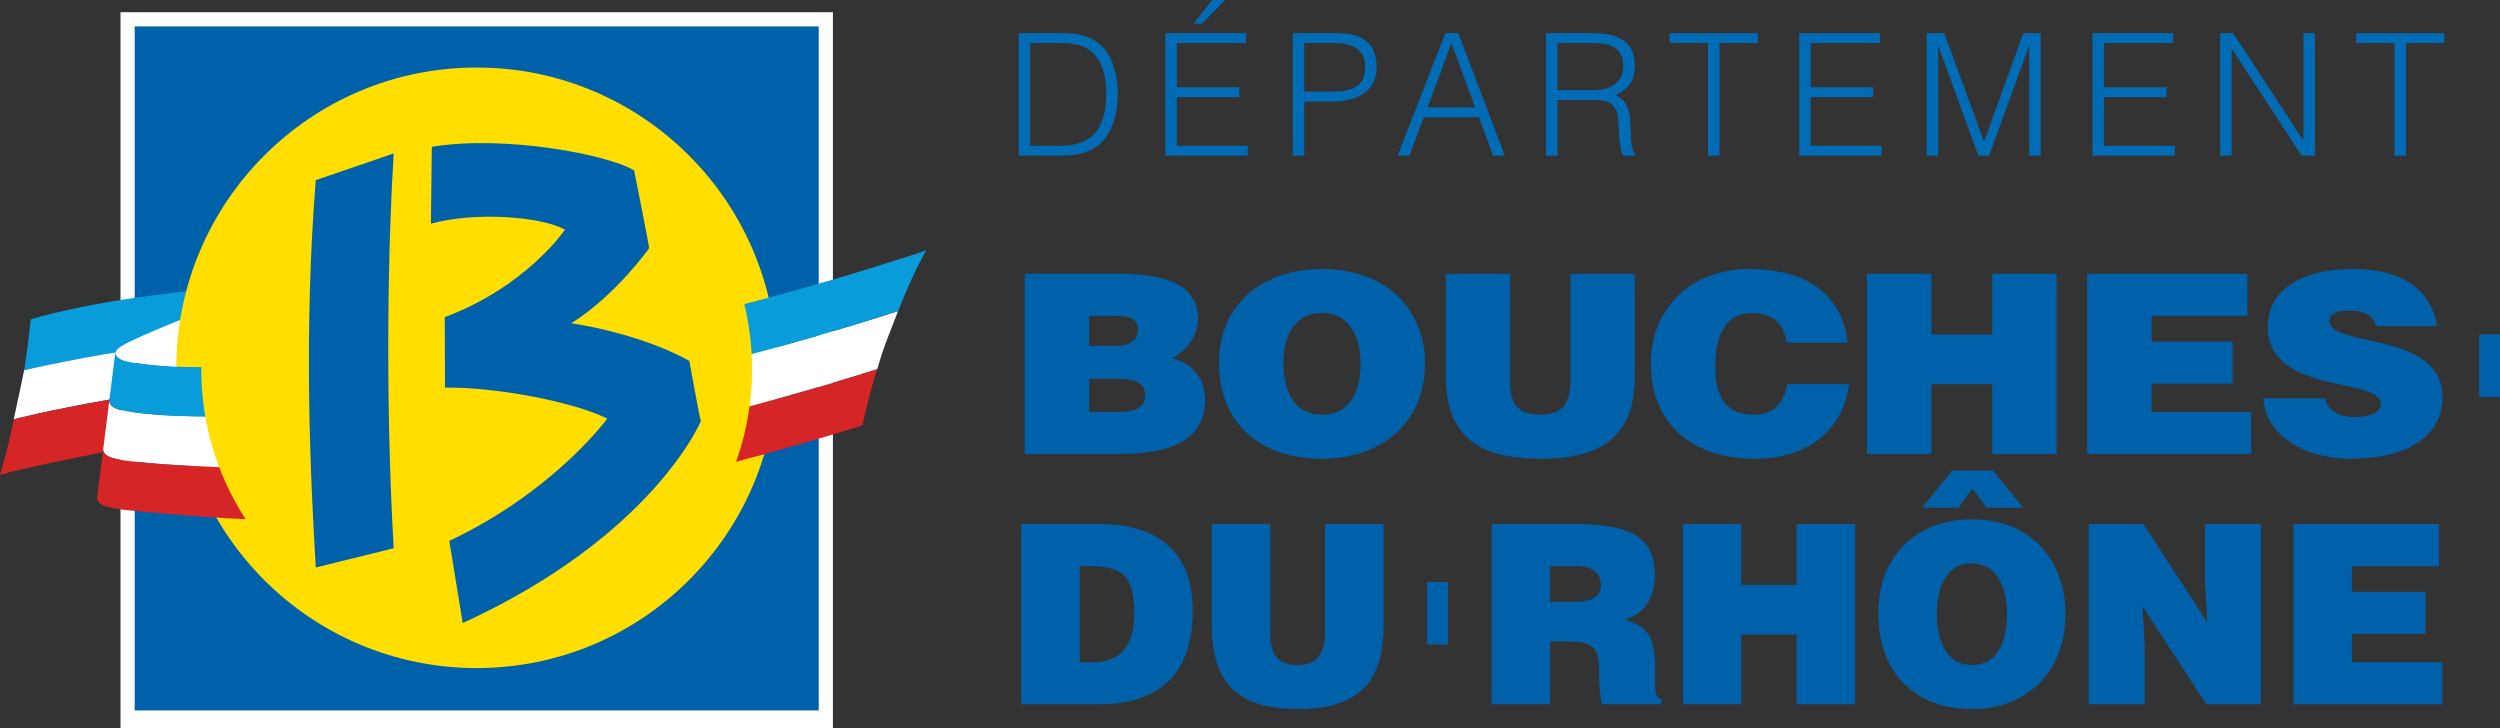 <?xml version="1.0" encoding="UTF-8" standalone="no"?>
<!-- Created with Inkscape (http://www.inkscape.org/) -->

<svg
   xmlns:dc="http://purl.org/dc/elements/1.1/"
   xmlns:cc="http://creativecommons.org/ns#"
   xmlns:rdf="http://www.w3.org/1999/02/22-rdf-syntax-ns#"
   xmlns:svg="http://www.w3.org/2000/svg"
   xmlns="http://www.w3.org/2000/svg"
   xmlns:sodipodi="http://sodipodi.sourceforge.net/DTD/sodipodi-0.dtd"
   xmlns:inkscape="http://www.inkscape.org/namespaces/inkscape"
   id="svg2"
   version="1.1"
   inkscape:version="0.48.2 r9819"
   width="449.443"
   height="130.966"
   xml:space="preserve"
   sodipodi:docname="logo_quadri.ai"><rect width="100%" height="100%" fill="#333333" stroke="none"/><defs
     id="defs6"><clipPath
       clipPathUnits="userSpaceOnUse"
       id="clipPath20"><path
         d="m 0,841.89 595.28,0 L 595.28,0 0,0 0,841.89 z"
         id="path22"
         inkscape:connector-curvature="0" /></clipPath></defs><sodipodi:namedview
     pagecolor="#ffffff"
     bordercolor="#666666"
     borderopacity="1"
     objecttolerance="10"
     gridtolerance="10"
     guidetolerance="10"
     inkscape:pageopacity="0"
     inkscape:pageshadow="2"
     inkscape:window-width="1366"
     inkscape:window-height="706"
     id="namedview4"
     showgrid="false"
     fit-margin-top="0"
     fit-margin-left="0"
     fit-margin-right="0"
     fit-margin-bottom="0"
     inkscape:zoom="2.6189039"
     inkscape:cx="220.98865"
     inkscape:cy="52.739409"
     inkscape:window-x="-8"
     inkscape:window-y="-8"
     inkscape:window-maximized="1"
     inkscape:current-layer="g10" /><g
     id="g10"
     inkscape:groupmode="layer"
     inkscape:label="logo_quadri"
     transform="matrix(1.25,0,0,-1.25,-140.974,588.297)"><path
       d="m 232.569,468.879 -102.458,0 0,-103.014 102.458,0 0,103.014 z"
       style="fill:#ffffff;fill-opacity:1;fill-rule:nonzero;stroke:none"
       id="path12"
       inkscape:connector-curvature="0" /><path
       d="m 230.529,466.838 -98.378,0 0,-98.377 98.378,0 0,98.377 z"
       style="fill:#0061ab;fill-opacity:1;fill-rule:nonzero;stroke:none"
       id="path14"
       inkscape:connector-curvature="0" /><g
       id="g16"><g
         id="g18"
         clip-path="url(#clipPath20)"><g
           id="g24"
           transform="translate(141.07,428.894)"><path
             d="m 0,0 c -15.906,-1.594 -23.89,-4.191 -23.89,-4.191 0,0 -0.245,-3.088 -0.925,-7.301 0,0 10.669,2.412 17.061,3.06 L -1.257,-5.488 0,0 z"
             style="fill:#089cda;fill-opacity:1;fill-rule:nonzero;stroke:none"
             id="path26"
             inkscape:connector-curvature="0" /></g><g
           id="g28"
           transform="translate(128.866,413.228)"><path
             d="m 0,0 c -9.168,-1.598 -14.093,-2.895 -14.093,-2.895 l -0.015,0.01 c 0.827,3.776 1.498,7.059 1.498,7.059 0,0 10.656,2.422 17.048,3.07 L -0.015,0.01 0,0 z"
             style="fill:#ffffff;fill-opacity:1;fill-rule:nonzero;stroke:none"
             id="path30"
             inkscape:connector-curvature="0" /></g><g
           id="g32"
           transform="translate(128.863,413.228)"><path
             d="m 0,0 0,-7.385 c 0,0 -12.417,-2.394 -16.084,-3.492 0,0 1.124,3.578 1.991,7.982 0,0 4.925,1.297 14.093,2.895"
             style="fill:#d52527;fill-opacity:1;fill-rule:nonzero;stroke:none"
             id="path34"
             inkscape:connector-curvature="0" /></g><g
           id="g36"
           transform="translate(140.187,417.721)"><path
             d="m 0,0 c 0,0 -10.869,0.369 -10.793,1.93 0.027,0.576 0.143,0.629 0.479,0.935 0.737,0.676 4.626,2.389 11.938,5.295 L 0,0 z"
             style="fill:#ffffff;fill-opacity:1;fill-rule:nonzero;stroke:none"
             id="path38"
             inkscape:connector-curvature="0" /></g><g
           id="g40"
           transform="translate(181.329,374.553)"><path
             d="M 0,0 C 23.851,0 43.187,19.336 43.187,43.186 43.187,67.037 23.851,86.373 0,86.373 -23.851,86.373 -43.187,67.037 -43.187,43.186 -43.187,19.336 -23.851,0 0,0"
             style="fill:#ffde00;fill-opacity:1;fill-rule:nonzero;stroke:none"
             id="path42"
             inkscape:connector-curvature="0" /></g><g
           id="g44"
           transform="translate(128.482,412.918)"><path
             d="m 0,0 c 0.255,-1.164 1.637,-1.455 6.513,-1.891 4.875,-0.437 20.774,-0.742 39.984,0.539 22.5,1.498 47.445,8.063 66.963,14.332 -0.492,-1.294 -1.71,-4.32 -2.18,-5.71 C 110.97,6.35 110.73,5.496 110.465,4.621 91.282,-1.437 67.316,-7.59 45.624,-9.037 26.414,-10.316 10.515,-9.313 5.639,-8.875 0.764,-8.439 -0.619,-8.148 -0.873,-6.984 L 0,0 z"
             style="fill:#ffffff;fill-opacity:1;fill-rule:nonzero;stroke:none"
             id="path46"
             inkscape:connector-curvature="0" /></g><g
           id="g48"
           transform="translate(129.356,419.904)"><path
             d="m 0,0 c 0.255,-1.164 1.637,-1.455 6.513,-1.893 4.875,-0.435 20.774,-0.043 39.984,1.239 23.742,1.582 50.208,8.804 70.145,15.367 l -0.004,0.01 -0.021,-0.012 C 115.283,12.357 113.965,9.496 112.587,5.994 93.069,-0.275 68.124,-6.84 45.624,-8.338 26.414,-9.619 10.515,-9.314 5.64,-8.877 0.764,-8.441 -0.618,-8.15 -0.873,-6.986 L 0,0 z"
             style="fill:#089cda;fill-opacity:1;fill-rule:nonzero;stroke:none"
             id="path50"
             inkscape:connector-curvature="0" /></g><g
           id="g52"
           transform="translate(126.736,398.949)"><path
             d="m 0,0 c 0.255,-1.166 1.638,-1.457 6.513,-1.893 4.875,-0.437 20.774,-2.138 39.984,-0.859 21.22,1.416 44.616,7.334 63.582,13.262 l -0.004,-0.014 c 0.376,1.76 1.105,4.936 2.136,8.094 C 93.028,12.531 69.063,6.379 47.37,4.932 28.16,3.652 12.261,4.656 7.386,5.094 2.511,5.529 1.128,5.82 0.874,6.984 L 0,0 z"
             style="fill:#d52527;fill-opacity:1;fill-rule:nonzero;stroke:none"
             id="path54"
             inkscape:connector-curvature="0" /></g><g
           id="g56"
           transform="translate(181.333,377.928)"><path
             d="M 0,0 C 21.875,0 39.607,17.734 39.607,39.607 39.607,61.482 21.875,79.215 0,79.215 -21.874,79.215 -39.607,61.482 -39.607,39.607 -39.607,17.734 -21.874,0 0,0"
             style="fill:#ffde00;fill-opacity:1;fill-rule:nonzero;stroke:none"
             id="path58"
             inkscape:connector-curvature="0" /></g><g
           id="g60"
           transform="translate(169.401,448.568)"><path
             d="m 0,0 c -0.749,-11.73 -1.302,-34.043 0,-56.779 l -11.203,-2.768 c -0.776,12.979 -1.775,33.754 0,55.715 L 0,0 z"
             style="fill:#0061ab;fill-opacity:1;fill-rule:nonzero;stroke:none"
             id="path62"
             inkscape:connector-curvature="0" /></g><g
           id="g64"
           transform="translate(213.584,410.084)"><path
             d="m 0,0 c 0,0 -6.805,-16.455 -34.256,-29.059 l -1.931,11.823 c 15.162,7.166 22.717,17.586 22.717,17.586 -4.782,2.4 -16.108,4.572 -23.334,4.455 l -0.038,10.136 c 11.771,4.395 17.297,12.582 17.297,12.582 -3.461,1.922 -13.043,2.594 -19.284,0.862 l 0.13,11.053 c 10.483,1.734 25.403,-1.135 29.093,-3.395 0,0 2.196,-10.961 2.16,-11.193 0,0 -4.831,-6.811 -11.207,-10.793 0,0 9.537,-1.287 16.99,-5.407 0,0 1.538,-8.597 1.663,-8.65"
             style="fill:#0061ab;fill-opacity:1;fill-rule:nonzero;stroke:none"
             id="path66"
             inkscape:connector-curvature="0" /></g><g
           id="g68"
           transform="translate(269.421,416.181)"><path
             d="m 0,0 0,-4.787 4.042,0 c 2.276,0 4.003,0.432 4.003,2.376 C 8.045,-0.144 5.887,0 2.943,0 L 0,0 z m 0,9.036 0,-4.32 3.846,0 c 1.844,0 3.179,0.756 3.179,2.268 C 7.025,9 5.219,9.036 3.257,9.036 L 0,9.036 z m -9.262,-19.87 0,25.917 13.5,0 c 6.358,0 11.421,-1.368 11.421,-6.516 0,-2.663 -1.884,-4.607 -3.689,-5.651 3.061,-0.72 4.709,-3.131 4.709,-5.939 0,-5.795 -4.827,-7.811 -12.166,-7.811 l -13.775,0 z"
             style="fill:#0061ab;fill-opacity:1;fill-rule:nonzero;stroke:none"
             id="path70"
             inkscape:connector-curvature="0" /></g><g
           id="g72"
           transform="translate(297.359,418.449)"><path
             d="m 0,0 c 0,-3.312 1.099,-7.451 5.533,-7.451 4.003,0 5.573,3.167 5.573,7.451 0,3.527 -1.57,7.271 -5.651,7.163 C 1.256,7.163 0,3.275 0,0 m 20.368,0 c 0,-8.819 -6.475,-13.786 -14.835,-13.786 -8.869,0 -14.796,5.039 -14.796,13.857 0,8.136 6.005,13.427 14.796,13.427 10.086,0 14.835,-6.659 14.835,-13.498"
             style="fill:#0061ab;fill-opacity:1;fill-rule:nonzero;stroke:none"
             id="path74"
             inkscape:connector-curvature="0" /></g><g
           id="g76"
           transform="translate(320.705,431.263)"><path
             d="m 0,0 9.262,0 0,-15.514 c 0,-2.555 0.55,-4.751 4.356,-4.751 3.336,0 4.318,1.944 4.318,4.751 l 0,15.514 9.261,0 0,-14.65 c 0,-8.315 -4.199,-11.95 -13.579,-11.95 C 4.866,-26.6 0,-23.542 0,-14.614 L 0,0 z"
             style="fill:#0061ab;fill-opacity:1;fill-rule:nonzero;stroke:none"
             id="path78"
             inkscape:connector-curvature="0" /></g><g
           id="g80"
           transform="translate(369.718,421.365)"><path
             d="m 0,0 c -0.274,2.7 -2.119,4.248 -5.023,4.248 -3.257,0 -5.22,-2.556 -5.22,-7.559 0,-3.637 0.863,-7.056 5.573,-7.056 2.983,0 4.396,1.908 4.749,4.392 l 8.908,0 c -0.824,-6.695 -6.044,-10.727 -13.5,-10.727 -9.341,0 -14.992,5.255 -14.992,13.678 0,8.387 6.201,13.607 14.089,13.607 C 3.219,10.583 8.046,6.659 8.791,0 L 0,0 z"
             style="fill:#0061ab;fill-opacity:1;fill-rule:nonzero;stroke:none"
             id="path82"
             inkscape:connector-curvature="0" /></g><g
           id="g84"
           transform="translate(381.291,405.347)"><path
             d="m 0,0 0,25.917 9.262,0 0,-8.747 8.752,0 0,8.747 9.261,0 0,-25.917 -9.261,0 0,10.043 -8.752,0 L 9.262,0 0,0 z"
             style="fill:#0061ab;fill-opacity:1;fill-rule:nonzero;stroke:none"
             id="path86"
             inkscape:connector-curvature="0" /></g><g
           id="g88"
           transform="translate(412.957,405.347)"><path
             d="m 0,0 0,25.917 23.037,0 0,-6.047 -13.775,0 0,-3.708 11.656,0 0,-6.047 -11.656,0 0,-4.068 14.325,0 L 23.587,0 0,0 z"
             style="fill:#0061ab;fill-opacity:1;fill-rule:nonzero;stroke:none"
             id="path90"
             inkscape:connector-curvature="0" /></g><g
           id="g92"
           transform="translate(454.475,423.74)"><path
             d="m 0,0 c -0.156,0.9 -0.667,1.44 -1.334,1.764 -0.667,0.324 -1.491,0.468 -2.394,0.468 -2.041,0 -2.943,-0.54 -2.943,-1.476 0,-3.887 16.247,-1.476 16.247,-10.906 0,-6.011 -5.455,-8.927 -13.225,-8.927 -7.457,0 -12.324,3.995 -12.52,8.675 l 8.87,0 c 0.195,-0.937 0.745,-1.62 1.53,-2.052 0.746,-0.432 1.727,-0.649 2.629,-0.649 2.316,0 3.847,0.684 3.847,1.909 0,3.923 -16.248,1.223 -16.248,11.122 0,5.508 5.181,8.279 12.245,8.279 C 4.553,8.207 8.124,4.536 8.791,0 L 0,0 z"
             style="fill:#0061ab;fill-opacity:1;fill-rule:nonzero;stroke:none"
             id="path94"
             inkscape:connector-curvature="0" /></g><g
           id="g96"
           transform="translate(268.062,375.394)"><path
             d="m 0,0 1.782,0 c 3.921,0 6.06,2.088 6.06,6.984 0,5.399 -1.747,6.838 -6.238,6.838 L 0,13.822 0,0 z m -8.412,-6.047 0,25.918 11.264,0 c 8.27,0 13.402,-3.889 13.402,-12.42 0,-9.754 -5.382,-13.498 -13.616,-13.498 l -11.05,0 z"
             style="fill:#0061ab;fill-opacity:1;fill-rule:nonzero;stroke:none"
             id="path98"
             inkscape:connector-curvature="0" /></g><g
           id="g100"
           transform="translate(287.057,395.265)"><path
             d="m 0,0 8.412,0 0,-15.516 c 0,-2.554 0.499,-4.75 3.957,-4.75 3.029,0 3.92,1.944 3.92,4.75 l 0,15.516 8.412,0 0,-14.65 c 0,-8.317 -3.813,-11.952 -12.332,-11.952 C 4.42,-26.602 0,-23.541 0,-14.615 L 0,0 z"
             style="fill:#0061ab;fill-opacity:1;fill-rule:nonzero;stroke:none"
             id="path102"
             inkscape:connector-curvature="0" /></g><g
           id="g104"
           transform="translate(335.707,384.069)"><path
             d="m 0,0 3.314,0 c 2.602,0 3.993,0.648 3.993,2.447 0,1.836 -1.426,2.699 -3.387,2.699 L 0,5.146 0,0 z m 0,-5.687 0,-9.036 -8.412,0 0,25.918 12.119,0 c 8.555,0 11.37,-2.34 11.37,-7.379 0,-2.988 -1.319,-5.507 -4.313,-6.336 2.709,-1.007 4.349,-1.656 4.349,-6.875 0,-3.384 -0.107,-4.535 0.891,-4.535 l 0,-0.793 -8.52,0 c -0.213,0.577 -0.427,2.233 -0.427,4.535 0,3.385 -0.571,4.501 -4.491,4.501 l -2.566,0 z"
             style="fill:#0061ab;fill-opacity:1;fill-rule:nonzero;stroke:none"
             id="path106"
             inkscape:connector-curvature="0" /></g><g
           id="g108"
           transform="translate(354.809,369.347)"><path
             d="m 0,0 0,25.918 8.412,0 0,-8.748 7.948,0 0,8.748 8.412,0 0,-25.918 -8.412,0 0,10.043 -7.948,0 L 8.412,0 0,0 z"
             style="fill:#0061ab;fill-opacity:1;fill-rule:nonzero;stroke:none"
             id="path110"
             inkscape:connector-curvature="0" /></g><g
           id="g112"
           transform="translate(391.34,382.45)"><path
             d="m 0,0 c 0,-3.313 0.998,-7.451 5.025,-7.451 3.636,0 5.062,3.168 5.062,7.451 0,3.527 -1.426,7.27 -5.133,7.162 C 1.141,7.162 0,3.275 0,0 m 2.209,20.517 5.846,0 4.349,-5.328 -5.275,0 -1.996,2.737 -1.996,-2.737 -5.241,0 4.313,5.328 z M 18.499,0 c 0,-8.82 -5.882,-13.787 -13.474,-13.787 -8.055,0 -13.437,5.039 -13.437,13.859 0,8.135 5.453,13.426 13.437,13.426 9.161,0 13.474,-6.66 13.474,-13.498"
             style="fill:#0061ab;fill-opacity:1;fill-rule:nonzero;stroke:none"
             id="path114"
             inkscape:connector-curvature="0" /></g><g
           id="g116"
           transform="translate(430.223,381.118)"><path
             d="m 0,0 -0.32,5.902 0,8.244 8.055,0 0,-25.917 -7.878,0 -9.16,14.111 0.321,-5.904 0,-8.207 -8.055,0 0,25.917 7.877,0 L 0,0 z"
             style="fill:#0061ab;fill-opacity:1;fill-rule:nonzero;stroke:none"
             id="path118"
             inkscape:connector-curvature="0" /></g><g
           id="g120"
           transform="translate(442.623,369.347)"><path
             d="m 0,0 0,25.918 20.924,0 0,-6.049 -12.512,0 0,-3.707 10.586,0 0,-6.047 -10.586,0 0,-4.068 13.01,0 L 21.422,0 0,0 z"
             style="fill:#0061ab;fill-opacity:1;fill-rule:nonzero;stroke:none"
             id="path122"
             inkscape:connector-curvature="0" /></g><g
           id="g124"
           transform="translate(260.94,449.675)"><path
             d="m 0,0 3.947,0 c 1.477,0 2.761,0.098 4.093,0.808 2.325,1.198 2.906,4.207 2.906,6.604 0,2.568 -0.557,5.38 -3.003,6.702 -1.041,0.562 -2.543,0.66 -3.996,0.66 L 0,14.774 0,0 z m -1.646,-1.418 0,17.611 5.957,0 c 1.937,0 3.753,-0.123 5.376,-1.321 2.3,-1.688 2.905,-5.112 2.905,-7.46 0,-2.324 -0.508,-4.917 -2.106,-6.678 -1.599,-1.81 -3.875,-2.152 -6.175,-2.152 l -5.957,0 z"
             style="fill:#006cb5;fill-opacity:1;fill-rule:nonzero;stroke:none"
             id="path126"
             inkscape:connector-curvature="0" /></g><g
           id="g128"
           transform="translate(284.427,467.238)"><path
             d="M 0,0 2.688,3.4 4.553,3.4 1.235,0 0,0 z m -4.044,-18.981 0,17.611 11.6,0 0,-1.419 -9.953,0 0,-6.359 8.984,0 0,-1.419 -8.984,0 0,-6.995 10.194,0 0,-1.419 -11.841,0 z"
             style="fill:#006cb5;fill-opacity:1;fill-rule:nonzero;stroke:none"
             id="path130"
             inkscape:connector-curvature="0" /></g><g
           id="g132"
           transform="translate(304.136,457.454)"><path
             d="m 0,0 c 3.075,0 4.988,0.636 4.988,3.62 0,2.202 -1.404,3.376 -4.504,3.376 l -4.261,0 L -3.777,0 0,0 z m -5.424,-9.197 0,17.612 6.368,0 c 4.529,0 5.692,-2.275 5.692,-4.917 0,-3.938 -3.463,-4.916 -6.684,-4.916 l -3.729,0 0,-7.779 -1.647,0 z"
             style="fill:#006cb5;fill-opacity:1;fill-rule:nonzero;stroke:none"
             id="path134"
             inkscape:connector-curvature="0" /></g><g
           id="g136"
           transform="translate(318.106,455.204)"><path
             d="M 0,0 6.829,0 3.414,9.246 0,0 z m -4.311,-6.947 6.853,17.612 1.865,0 6.684,-17.612 -1.695,0 -2.01,5.528 -7.944,0 -2.057,-5.528 -1.696,0 z"
             style="fill:#006cb5;fill-opacity:1;fill-rule:nonzero;stroke:none"
             id="path138"
             inkscape:connector-curvature="0" /></g><g
           id="g140"
           transform="translate(341.908,457.674)"><path
             d="m 0,0 c 2.445,0 4.335,1.027 4.335,3.498 0,2.642 -2.034,3.277 -4.238,3.277 l -5.231,0 L -5.134,0 0,0 z m -5.134,-1.418 0,-7.999 -1.646,0 0,17.611 6.828,0 c 3.826,0 5.933,-1.37 5.933,-4.623 0,-2.226 -0.823,-3.4 -2.834,-4.305 2.059,-0.709 2.18,-2.911 2.229,-4.769 0.072,-2.666 0.29,-3.4 0.727,-3.743 l 0,-0.171 -1.817,0 c -0.678,1.199 -0.509,4.5 -0.775,5.846 -0.387,1.908 -1.816,2.153 -3.463,2.153 l -5.182,0 z"
             style="fill:#006cb5;fill-opacity:1;fill-rule:nonzero;stroke:none"
             id="path142"
             inkscape:connector-curvature="0" /></g><g
           id="g144"
           transform="translate(352.901,465.868)"><path
             d="m 0,0 12.688,0 0,-1.419 -5.52,0 0,-16.192 -1.647,0 0,16.192 L 0,-1.419 0,0 z"
             style="fill:#006cb5;fill-opacity:1;fill-rule:nonzero;stroke:none"
             id="path146"
             inkscape:connector-curvature="0" /></g><g
           id="g148"
           transform="translate(371.546,448.257)"><path
             d="m 0,0 0,17.611 11.599,0 0,-1.419 -9.953,0 0,-6.359 8.984,0 0,-1.419 -8.984,0 0,-6.996 10.195,0 L 11.841,0 0,0 z"
             style="fill:#006cb5;fill-opacity:1;fill-rule:nonzero;stroke:none"
             id="path150"
             inkscape:connector-curvature="0" /></g><g
           id="g152"
           transform="translate(389.875,448.257)"><path
             d="m 0,0 0,17.611 2.519,0 5.714,-15.532 0.049,0 5.618,15.532 2.495,0 0,-17.611 -1.648,0 0,15.703 -0.048,0 L 8.984,0 7.435,0 1.695,15.703 1.646,15.703 1.646,0 0,0 z"
             style="fill:#006cb5;fill-opacity:1;fill-rule:nonzero;stroke:none"
             id="path154"
             inkscape:connector-curvature="0" /></g><g
           id="g156"
           transform="translate(413.726,448.257)"><path
             d="m 0,0 0,17.611 11.599,0 0,-1.419 -9.953,0 0,-6.359 8.984,0 0,-1.419 -8.984,0 0,-6.996 10.195,0 L 11.841,0 0,0 z"
             style="fill:#006cb5;fill-opacity:1;fill-rule:nonzero;stroke:none"
             id="path158"
             inkscape:connector-curvature="0" /></g><g
           id="g160"
           transform="translate(433.773,463.618)"><path
             d="m 0,0 -0.049,0 0,-15.361 -1.646,0 0,17.611 1.864,0 10.074,-15.385 0.048,0 0,15.385 1.647,0 0,-17.611 -1.913,0 L 0,0 z"
             style="fill:#006cb5;fill-opacity:1;fill-rule:nonzero;stroke:none"
             id="path162"
             inkscape:connector-curvature="0" /></g><g
           id="g164"
           transform="translate(451.643,465.868)"><path
             d="m 0,0 12.688,0 0,-1.419 -5.52,0 0,-16.192 -1.647,0 0,16.192 L 0,-1.419 0,0 z"
             style="fill:#006cb5;fill-opacity:1;fill-rule:nonzero;stroke:none"
             id="path166"
             inkscape:connector-curvature="0" /></g><g
           id="g168"
           transform="translate(470.834,413.551)"><path
             d="M 0,0 0,8.992"
             style="fill:none;stroke:#0061ab;stroke-width:3;stroke-linecap:butt;stroke-linejoin:miter;stroke-miterlimit:4;stroke-opacity:1;stroke-dasharray:none"
             id="path170"
             inkscape:connector-curvature="0" /></g><g
           id="g172"
           transform="translate(319.526,377.938)"><path
             d="M 0,0 0,8.994"
             style="fill:none;stroke:#0061ab;stroke-width:3;stroke-linecap:butt;stroke-linejoin:miter;stroke-miterlimit:4;stroke-opacity:1;stroke-dasharray:none"
             id="path174"
             inkscape:connector-curvature="0" /></g></g></g></g></svg>